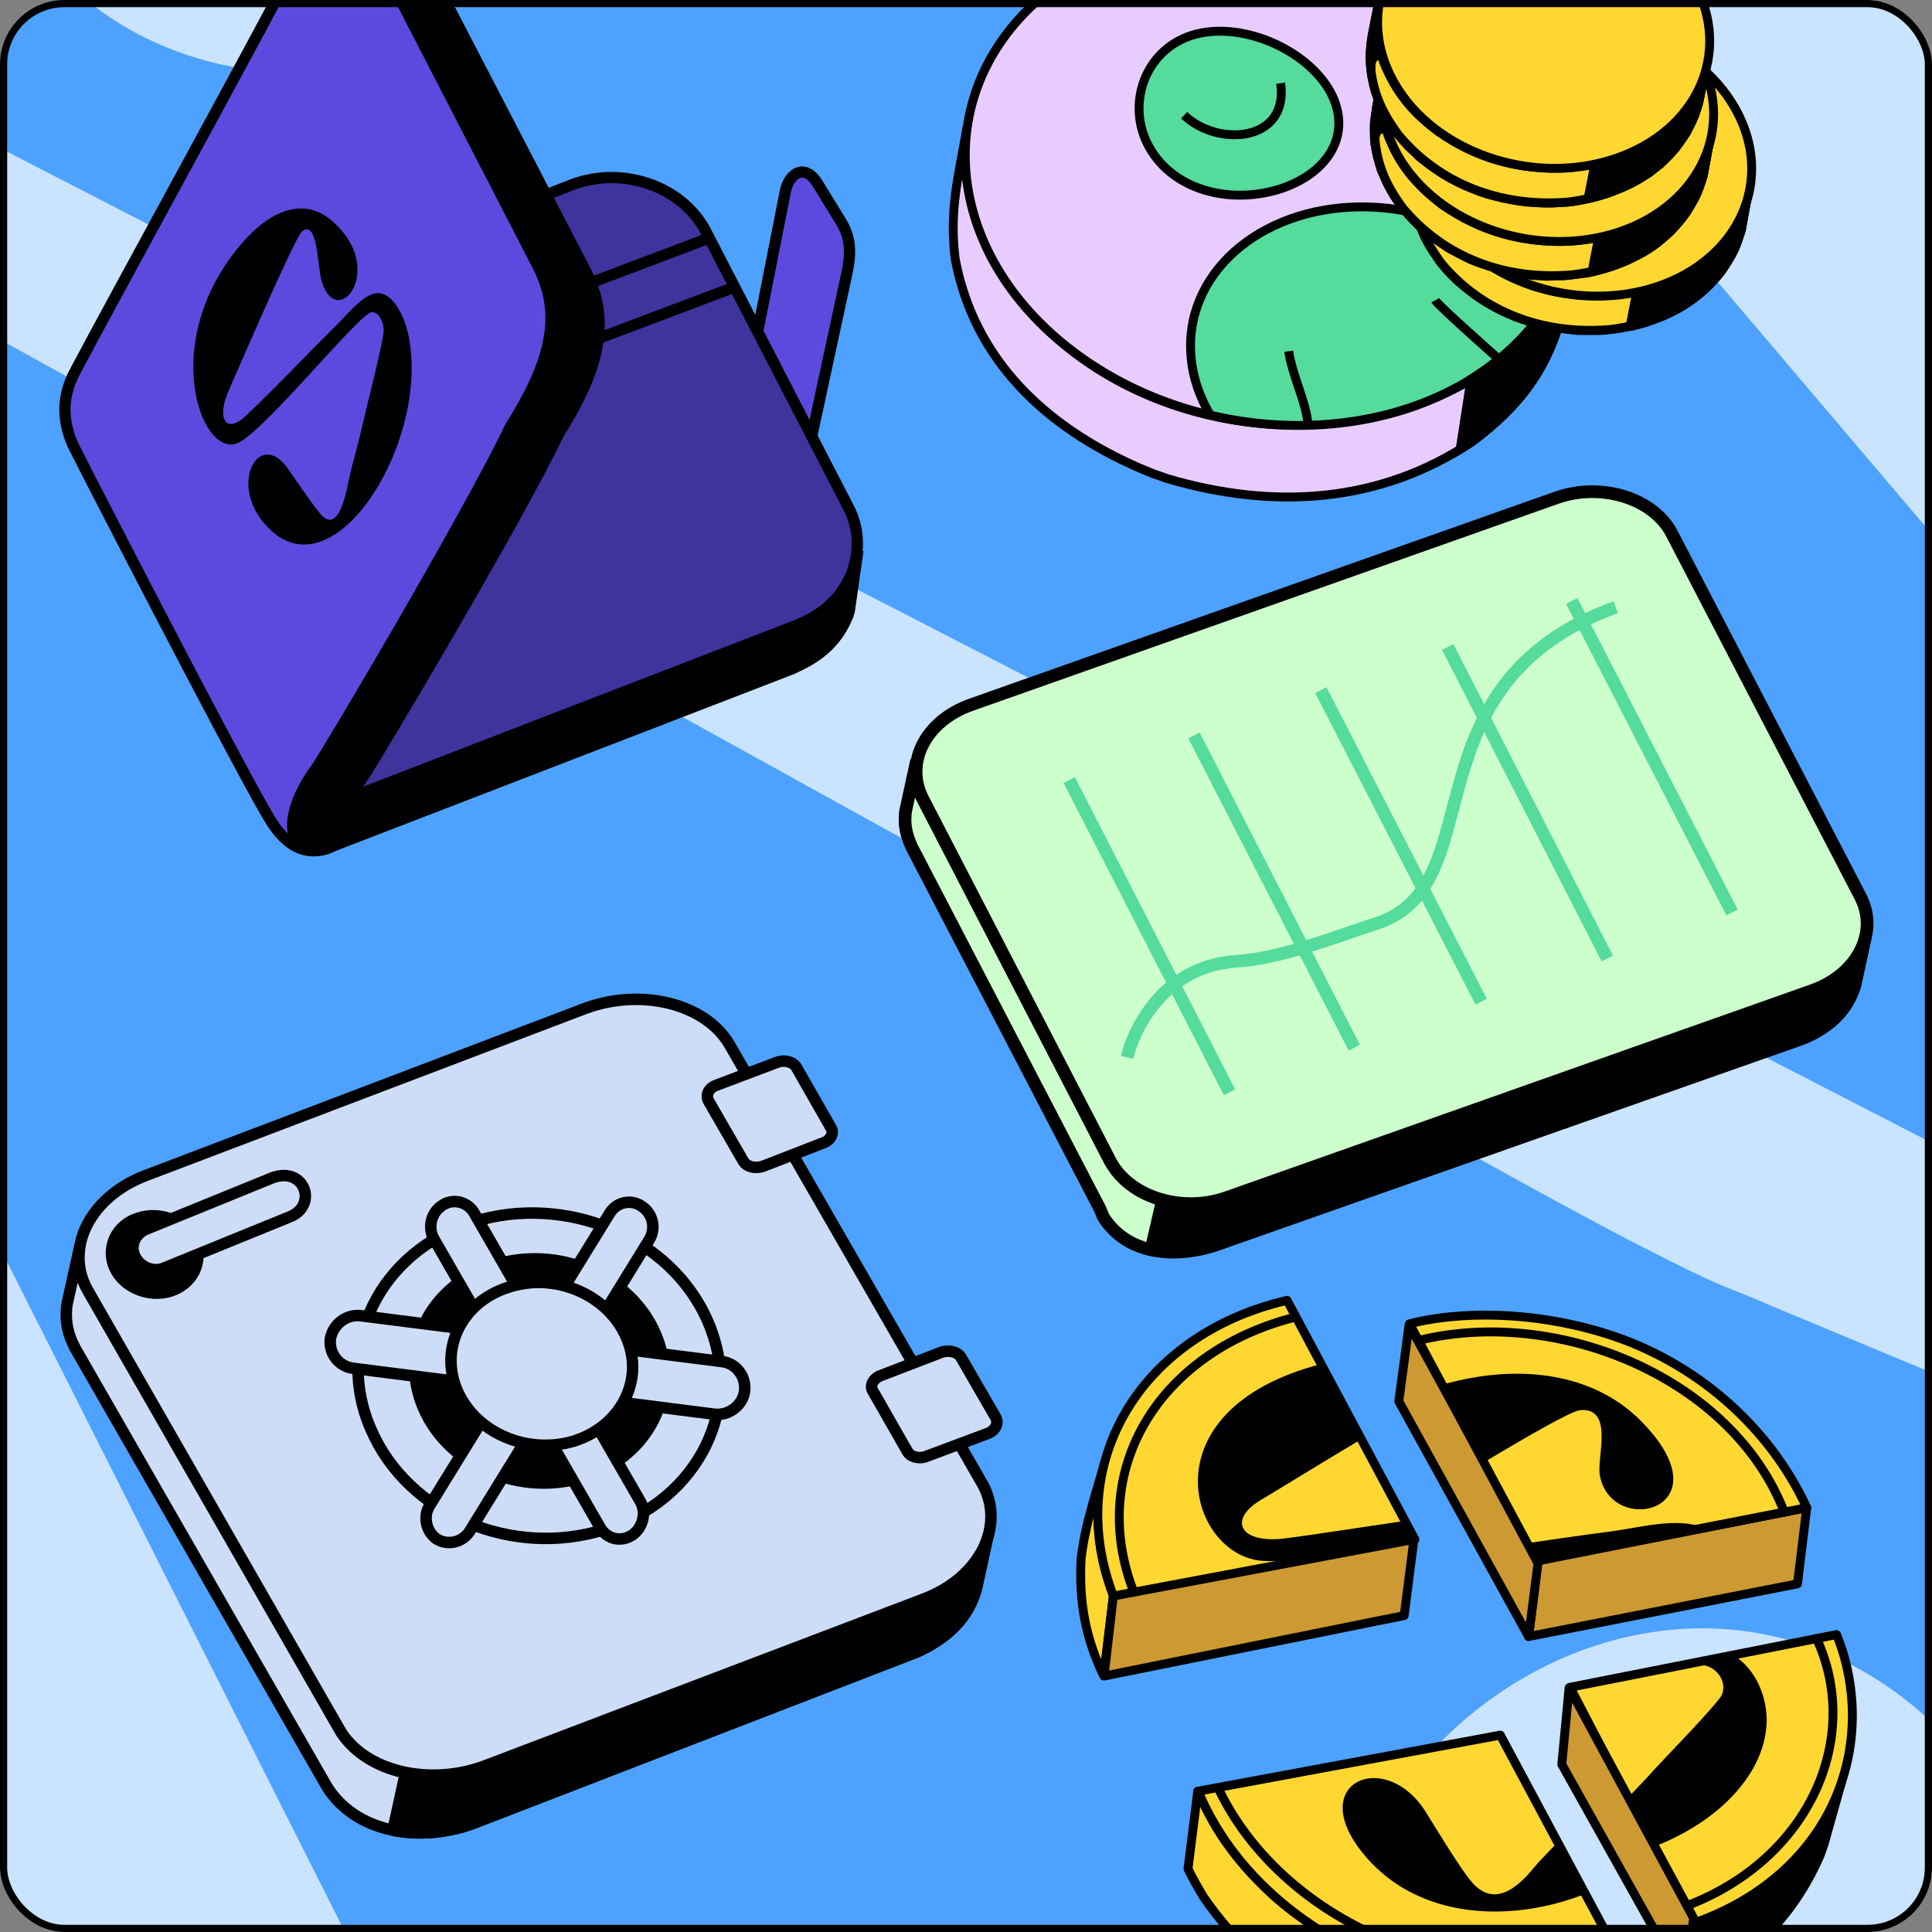 <svg width="538" height="538" viewBox="0 0 538 538" fill="none" xmlns="http://www.w3.org/2000/svg">
<rect x="0" y="0" width="538" height="538" fill="#808080" stroke="none"/>
<g clip-path="url(#clip0_2328_17882)">
<rect width="538" height="538" rx="17.933" fill="#4DA2FF"/>
<path d="M521.041 649.493C434.65 762.143 260.369 824.355 27.108 645.468C-195.462 474.78 -267.116 203.912 -163.595 68.926C-127.847 22.312 -70.844 4.337 -7.996 37.112L555.229 327.159C590.799 345.184 610.137 346.133 629.437 327.005C647.993 308.847 652.424 282.942 617.334 242.152L267.697 -169.415C240.837 -200.809 221.171 -217.433 197.428 -218.677C182.495 -219.333 166.174 -204.088 164.432 -177.664L158.043 -80.774C150.202 38.137 64.558 31.063 26.653 1.994C-30.69 -41.983 -20.439 -109.693 32.438 -178.642C166.493 -353.444 387.803 -297.85 555.946 -168.902C727.004 -37.718 829.255 187.213 699.669 356.189C669.134 396.005 613.102 414.725 565.806 393.876L492.988 363.528C478.141 356.977 483.028 360.443 455.1 346.078C427.172 331.713 353.871 290.241 353.871 290.241L-7.365 90.491L-16.543 85.031C-37.145 72.077 -56.278 70.902 -80.539 89.438C-116.843 117.173 -95.903 158.087 -70.835 207.065C-70.165 208.376 -69.491 209.692 -68.815 211.014L145.495 636.011C182.213 708.896 229.989 706.978 265.737 660.365L392.345 495.274C423.624 454.487 483.317 437.032 529.969 472.809C588.284 517.531 562.003 596.081 521.041 649.493Z" fill="white" fill-opacity="0.7"/>
<path fill-rule="evenodd" clip-rule="evenodd" d="M269.286 35.462C266.877 49.393 264.297 58.27 265.98 72.031C271.25 100.38 291.322 118.936 317.087 130.231L321.026 131.867L324.926 133.233C354.594 142.051 384.248 140.165 409.817 123.075C423.351 113.051 431.429 102.293 435.281 85.96L438.751 65.975L437.981 69.242L437.057 72.393C435.382 77.024 433.804 80.405 431.246 84.613C424.457 94.775 417.381 100.998 406.885 107.296C363.344 130.237 301.489 117.078 276.089 71.691L274.534 68.481C270.043 58.139 268.452 49.855 268.939 38.805L269.286 35.462Z" fill="#E9CCFF" stroke="black" stroke-width="2.474" stroke-linejoin="bevel"/>
<path fill-rule="evenodd" clip-rule="evenodd" d="M289.33 -0.196C258.567 26.692 262.906 70.684 298.751 97.839C334.75 125.109 388.733 125.389 419.342 98.385C450.105 71.497 445.767 27.505 409.921 0.35C373.922 -26.92 319.94 -27.2 289.33 -0.196Z" fill="#E9CCFF"/>
<mask id="mask0_2328_17882" style="mask-type:luminance" maskUnits="userSpaceOnUse" x="268" y="-21" width="172" height="140">
<path d="M289.326 -0.196C258.563 26.692 262.902 70.684 298.747 97.839C334.746 125.109 388.729 125.388 419.338 98.385C450.101 71.497 445.763 27.505 409.917 0.35C373.918 -26.921 319.936 -27.2 289.326 -0.196Z" fill="white"/>
</mask>
<g mask="url(#mask0_2328_17882)">
<path fill-rule="evenodd" clip-rule="evenodd" d="M332.059 9.781C318.777 13.867 313.407 29.181 320.031 41.004C326.655 52.826 342.065 56.947 356.019 52.765C369.82 48.468 376.879 37.306 370.39 25.465C363.766 13.642 345.475 5.676 332.059 9.781Z" fill="#55DB9C" stroke="black" stroke-width="2.474"/>
<path fill-rule="evenodd" clip-rule="evenodd" d="M331.57 97.972C330.448 74.66 352.866 56.646 381.558 57.642C402.12 58.422 420.333 68.732 429.511 83.074C443.279 104.586 435.082 123.184 404.193 133.756C368.884 146.056 345.119 131.457 335.828 113.425C333.37 108.696 331.797 103.43 331.57 97.972Z" fill="#55DB9C" stroke="black" stroke-width="2.474"/>
</g>
<path fill-rule="evenodd" clip-rule="evenodd" d="M289.33 -0.196C258.567 26.692 262.906 70.684 298.751 97.839C334.75 125.109 388.733 125.389 419.342 98.385C450.105 71.497 445.767 27.505 409.921 0.35C373.922 -26.92 319.94 -27.2 289.33 -0.196Z" stroke="black" stroke-width="2.474"/>
<path d="M329.744 32.074C339.117 41.034 358.95 39.585 356.615 23.171" stroke="black" stroke-width="2.474"/>
<path d="M364.252 118.303C363.756 111.923 359.84 104.656 358.863 97.795" stroke="black" stroke-width="2.474"/>
<path d="M416.744 99.441C416.744 99.441 400.417 85.018 399.668 83.615" stroke="black" stroke-width="2.474"/>
<path d="M439.969 66.188L436.499 86.172L436.483 86.245C432.553 102.909 424.279 113.903 410.552 124.07L410.502 124.104C408.681 125.321 406.837 126.459 404.977 127.526L408.486 104.858C417.627 99.097 424.027 93.184 430.202 83.946C432.7 79.835 434.239 76.538 435.881 72.001L436.783 68.923L437.546 65.693L439.969 66.188Z" fill="black"/>
<path fill-rule="evenodd" clip-rule="evenodd" d="M395.619 36.174L393.852 45.822L393.58 47.588L393.309 49.491V51.257V53.16L393.444 54.926L393.716 56.829L394.124 58.731L394.667 60.634L395.211 62.4L396.026 64.303L396.842 66.205L397.793 67.972L398.88 69.738L400.103 71.505L401.326 73.271L402.685 74.902L404.044 76.397L405.538 77.891L407.169 79.25L408.8 80.609L410.566 81.968L412.333 83.191L414.099 84.278L416.002 85.365L418.04 86.452L419.943 87.268L421.981 88.219L424.019 88.898L426.193 89.578L428.368 90.257L430.542 90.665L432.716 91.208L434.89 91.48L437.064 91.752L439.375 92.024H441.549H443.859H446.169L448.343 91.752L450.653 91.48L452.827 91.073L455.002 90.665L457.176 90.121L459.35 89.442L461.524 88.626L463.563 87.811L465.465 86.86L467.367 85.909L469.134 84.822L470.901 83.599L472.531 82.376L474.026 81.153L475.521 79.794L476.88 78.435L478.103 77.076L479.326 75.581L480.413 73.951L481.364 72.456L482.315 70.825L483.13 69.195L483.81 67.428L484.353 65.662L484.897 64.031L486.664 54.247L486.256 56.013L485.576 57.78L484.897 59.411L484.082 61.177L483.266 62.808L482.315 64.303L481.228 65.933L480.005 67.292L478.782 68.787L477.423 70.146L475.928 71.505L474.434 72.728L472.803 73.951L471.036 75.174L469.27 76.261L467.367 77.212L465.465 78.163L463.427 78.978L461.252 79.794L459.078 80.473L456.904 81.017L454.73 81.424L452.42 81.832L450.246 82.104L447.935 82.24L445.761 82.376H443.451H441.277L438.967 82.104L436.793 81.832L434.483 81.56L432.308 81.017L430.134 80.609L428.096 79.93L425.922 79.25L423.883 78.435L421.845 77.62L419.807 76.668L417.904 75.717L416.002 74.63L414.235 73.543L412.333 72.32L410.702 70.961L409.072 69.602L407.441 68.243L405.946 66.749L404.451 65.118L403.228 63.623L401.87 61.857L400.782 60.09L399.695 58.324L398.744 56.557L397.793 54.655L397.113 52.752L396.57 50.986L396.026 49.083L395.619 47.181L395.347 45.278L395.211 43.512V41.609V39.843L395.347 37.94L395.619 36.174Z" fill="#FFD731" stroke="black" stroke-width="2.474" stroke-linejoin="bevel"/>
<path fill-rule="evenodd" clip-rule="evenodd" d="M395.619 36.174C394.667 41.338 393.444 46.094 393.309 51.257C393.58 59.954 396.162 66.205 401.326 73.271C412.469 86.724 429.455 93.383 448.343 91.752C465.057 89.714 478.918 81.56 484.353 65.662L484.897 64.031L486.664 54.247L486.256 56.013C480.549 72.592 465.465 80.881 447.935 82.24C434.211 82.919 423.068 79.658 412.333 72.32C404.995 66.749 400.375 61.177 397.113 52.752C395.619 48.132 395.075 44.735 395.211 39.843L395.347 37.94L395.619 36.174Z" fill="#FFD731" stroke="black" stroke-width="2.474" stroke-linejoin="bevel"/>
<path fill-rule="evenodd" clip-rule="evenodd" d="M453.914 90.936C467.639 87.675 479.733 79.386 484.353 65.661L484.896 64.03L486.663 54.246L486.255 56.013C481.363 70.009 469.949 78.163 455.816 81.152L453.914 90.936Z" fill="black" stroke="black" stroke-width="2.474" stroke-linejoin="bevel"/>
<path fill-rule="evenodd" clip-rule="evenodd" d="M393.446 54.925C393.311 53.159 393.854 50.441 396.572 51.257C396.572 51.257 395.077 48.131 394.941 46.229C394.534 43.919 395.077 42.424 395.077 42.016C394.941 39.57 393.718 47.452 393.718 47.587C393.175 49.082 393.582 55.061 393.446 54.925Z" fill="black" stroke="black" stroke-width="2.474"/>
<path fill-rule="evenodd" clip-rule="evenodd" d="M421.711 8.996C398.746 16.741 388.962 38.755 399.833 58.323C410.84 77.891 438.425 87.539 461.526 79.793C484.491 72.048 494.275 49.898 483.268 30.33C472.397 10.762 444.812 1.25 421.711 8.996Z" fill="#FFD731" stroke="black" stroke-width="2.474"/>
<path fill-rule="evenodd" clip-rule="evenodd" d="M385.021 20.954L383.254 30.602L382.983 32.369L382.711 34.271V36.038V37.94L382.847 39.843L383.119 41.609L383.526 43.512L384.07 45.414L384.613 47.317L385.429 49.083L386.244 50.986L387.195 52.752L388.282 54.654L389.505 56.421L390.728 58.052L392.087 59.682L393.446 61.177L394.941 62.672L396.571 64.167L398.202 65.525L399.969 66.749L401.735 67.972L403.502 69.195L405.404 70.146L407.443 71.233L409.345 72.184L411.383 72.999L413.557 73.679L415.596 74.358L417.77 75.038L419.944 75.581L422.118 75.989L424.293 76.397L426.467 76.668L428.777 76.804L430.951 76.94L433.261 76.804H435.571L437.745 76.532L440.056 76.261L442.23 75.989L444.404 75.445L446.578 74.902L448.752 74.222L450.927 73.407L452.965 72.592L454.867 71.641L456.77 70.689L458.672 69.602L460.303 68.515L461.934 67.292L463.428 65.933L464.923 64.71L466.282 63.215L467.505 61.857L468.728 60.362L469.815 58.867L470.766 57.236L471.717 55.606L472.533 53.975L473.212 52.209L473.756 50.578L474.299 48.811L476.066 39.163L475.658 40.93L474.979 42.56L474.299 44.327L473.484 45.958L472.669 47.588L471.717 49.083L470.63 50.714L469.407 52.209L468.184 53.567L466.825 55.062L465.331 56.285L463.836 57.644L462.205 58.867L460.439 59.954L458.672 61.041L456.77 61.992L454.867 62.944L452.829 63.759L450.655 64.574L448.481 65.254L446.306 65.797L444.132 66.341L441.822 66.613L439.648 66.884L437.338 67.156H435.164H432.854H430.679L428.369 66.884L426.195 66.749L423.885 66.341L421.711 65.933L419.537 65.39L417.498 64.71L415.324 64.031L413.286 63.351L411.247 62.536L409.209 61.585L407.307 60.498L405.404 59.547L403.638 58.324L401.735 57.1L400.105 55.877L398.474 54.519L396.843 53.024L395.349 51.529L393.99 50.034L392.631 48.404L391.272 46.637L390.185 45.007L389.098 43.104L388.146 41.337L387.195 39.435L386.516 37.669L385.972 35.766L385.429 33.864L385.021 31.961L384.749 30.195L384.613 28.292V26.39V24.623L384.749 22.721L385.021 20.954Z" fill="#FFD731" stroke="black" stroke-width="2.474" stroke-linejoin="bevel"/>
<path fill-rule="evenodd" clip-rule="evenodd" d="M385.021 20.954C384.07 26.118 382.847 30.874 382.711 36.038C382.983 44.871 385.565 51.121 390.728 58.052C402.007 71.505 418.857 78.163 437.745 76.532C454.46 74.494 468.32 66.341 473.756 50.578L474.299 48.811L476.066 39.163L475.658 40.93C469.951 57.508 454.867 65.661 437.338 67.156C423.613 67.7 412.47 64.438 401.735 57.1C394.397 51.529 389.777 46.094 386.516 37.669C385.021 32.913 384.477 29.515 384.613 24.623L384.749 22.721L385.021 20.954Z" fill="#FFD731" stroke="black" stroke-width="2.474" stroke-linejoin="bevel"/>
<path fill-rule="evenodd" clip-rule="evenodd" d="M443.316 75.717C457.041 72.456 469.135 64.303 473.755 50.578L474.299 48.812L476.065 39.164L475.658 40.93C470.766 54.927 459.351 62.944 445.219 65.933L443.316 75.717Z" fill="black" stroke="black" stroke-width="2.474" stroke-linejoin="bevel"/>
<path fill-rule="evenodd" clip-rule="evenodd" d="M382.849 39.843C382.713 37.941 383.256 35.359 385.974 36.038C385.974 36.038 384.479 33.049 384.344 31.01C383.936 28.7 384.479 27.206 384.479 26.798C384.344 24.352 383.121 32.369 383.121 32.369C382.577 33.864 382.985 39.979 382.849 39.843Z" fill="black" stroke="black" stroke-width="2.474"/>
<path fill-rule="evenodd" clip-rule="evenodd" d="M411.113 -6.223C388.148 1.522 378.364 23.672 389.235 43.24C400.242 62.672 427.827 72.32 450.928 64.574C473.893 56.828 483.677 34.679 472.67 15.247C461.799 -4.321 434.214 -13.969 411.113 -6.223Z" fill="#FFD731" stroke="black" stroke-width="2.474"/>
<path fill-rule="evenodd" clip-rule="evenodd" d="M383.93 0.571L382.028 10.219L381.756 12.122L381.62 13.888L381.484 15.791L381.62 17.557L381.756 19.46L382.028 21.362L382.436 23.129L382.843 25.031L383.523 26.933L384.202 28.836L385.017 30.602L386.105 32.505L387.056 34.272L388.279 36.038L389.502 37.669L390.861 39.299L392.355 40.93L393.85 42.289L395.345 43.784L397.111 45.142L398.742 46.365L400.509 47.589L402.411 48.812L404.314 49.899L406.216 50.85L408.254 51.801L410.293 52.616L412.331 53.432L414.369 54.111L416.543 54.655L418.718 55.198L420.892 55.606L423.066 56.014L425.376 56.285L427.55 56.421L429.86 56.557H432.035L434.345 56.421L436.519 56.285L438.829 56.014L441.003 55.606L443.313 55.062L445.488 54.519L447.662 53.839L449.7 53.024L451.738 52.209L453.777 51.257L455.679 50.306L457.446 49.219L459.212 48.132L460.707 46.909L462.338 45.686L463.696 44.327L465.055 42.968L466.414 41.474L467.501 39.979L468.588 38.484L469.676 36.853L470.491 35.223L471.306 33.592L471.986 31.961L472.529 30.195L473.073 28.428L474.975 18.78L474.432 20.547L473.888 22.313L473.209 23.944L472.393 25.575L471.442 27.205L470.491 28.836L469.404 30.331L468.181 31.826L466.958 33.32L465.599 34.679L464.104 36.038L462.609 37.261L460.979 38.484L459.348 39.571L457.446 40.658L455.679 41.609L453.641 42.561L451.602 43.376L449.428 44.191L447.254 44.871L445.08 45.414L442.906 45.958L440.731 46.365L438.421 46.637L436.247 46.773L433.937 46.909H431.627L429.453 46.773L427.143 46.637L424.968 46.365L422.794 45.958L420.62 45.55L418.446 45.007L416.272 44.463L414.233 43.784L412.059 42.968L410.021 42.153L408.118 41.202L406.08 40.251L404.314 39.163L402.411 37.94L400.645 36.717L398.878 35.495L397.247 34.136L395.753 32.641L394.122 31.146L392.763 29.651L391.404 28.021L390.181 26.39L388.958 24.623L387.871 22.857L386.92 20.954L386.105 19.052L385.289 17.285L384.746 15.383L384.202 13.481L383.794 11.714L383.659 9.812L383.387 7.909V6.143L383.523 4.24L383.659 2.474L383.93 0.571Z" fill="#FFD731" stroke="black" stroke-width="2.474" stroke-linejoin="bevel"/>
<path fill-rule="evenodd" clip-rule="evenodd" d="M383.93 0.571C382.979 5.735 381.756 10.627 381.484 15.791C381.756 24.488 384.338 30.738 389.502 37.669C400.78 51.122 417.631 57.78 436.519 56.285C453.369 54.111 467.23 45.958 472.529 30.195L473.073 28.428L474.975 18.78L474.432 20.547C468.724 37.125 453.777 45.278 436.247 46.773C422.522 47.317 411.244 44.055 400.645 36.717C393.307 31.282 388.686 25.71 385.289 17.285C383.794 12.529 383.251 9.268 383.523 4.24L383.659 2.474L383.93 0.571Z" fill="#FFD731" stroke="black" stroke-width="2.474" stroke-linejoin="bevel"/>
<path fill-rule="evenodd" clip-rule="evenodd" d="M442.227 55.334C455.951 52.073 467.909 43.919 472.53 30.195L473.073 28.428L474.976 18.78L474.432 20.547C469.676 34.543 458.125 42.561 444.129 45.55L442.227 55.334Z" fill="black" stroke="black" stroke-width="2.474" stroke-linejoin="bevel"/>
<path fill-rule="evenodd" clip-rule="evenodd" d="M381.757 19.46C381.621 17.557 382.028 14.975 384.882 15.655C384.882 15.655 383.387 12.665 383.116 10.627C382.844 8.317 383.251 6.822 383.251 6.414C383.116 3.968 381.893 11.986 381.893 11.986C381.485 13.48 381.757 19.596 381.757 19.46Z" fill="black" stroke="black" stroke-width="2.474"/>
<path fill-rule="evenodd" clip-rule="evenodd" d="M409.882 -26.607C386.917 -18.861 377.133 3.289 388.14 22.857C399.147 42.425 426.732 51.937 449.697 44.191C472.798 36.445 482.582 14.432 471.575 -5.136C460.568 -24.704 432.983 -34.352 409.882 -26.607Z" fill="#FFD731" stroke="black" stroke-width="2.474"/>
<path fill-rule="evenodd" clip-rule="evenodd" d="M275.431 426.184L271.915 442.286C269.694 450.614 263.771 456.166 255.258 460.053L253.777 460.608L131.627 507.803C117.746 512.8 100.534 510.949 91.835 498.734L91.095 497.623L20.951 375.473C18.915 371.586 18.175 368.44 18.545 363.998L18.73 362.888L22.246 346.971L22.061 348.082C21.691 352.338 22.246 355.485 24.467 359.371L94.611 481.707L95.166 482.632C103.495 494.477 119.967 496.698 133.662 492.256L135.143 491.701L257.294 444.507L258.589 443.951C266.362 440.435 271.73 435.808 274.691 428.405L275.061 427.294L275.431 426.184Z" fill="#CDDDF7" stroke="black" stroke-width="3.199" stroke-linejoin="bevel"/>
<path fill-rule="evenodd" clip-rule="evenodd" d="M275.432 426.184L271.915 442.286C269.694 450.614 263.772 456.166 255.258 460.053L253.778 460.608L131.627 507.803C124.594 510.394 116.636 511.134 109.418 509.654L112.934 493.552C119.597 495.033 127 494.477 133.663 492.256L135.144 491.701L257.294 444.507L258.59 443.951C266.363 440.435 271.73 435.808 274.691 428.405L275.061 427.295L275.432 426.184Z" fill="black" stroke="black" stroke-width="3.199" stroke-linejoin="bevel"/>
<path fill-rule="evenodd" clip-rule="evenodd" d="M40.568 327.353L162.718 280.899C178.45 274.976 196.587 279.418 203.25 291.078L273.579 413.228C280.057 424.888 272.839 439.324 257.292 445.247L135.142 491.701C119.41 497.623 101.273 493.182 94.61 481.707L24.466 359.371C17.803 347.711 25.021 333.275 40.568 327.353Z" fill="#CDDDF7" stroke="black" stroke-width="3.199"/>
<path fill-rule="evenodd" clip-rule="evenodd" d="M199.55 302.182L216.207 295.89C218.428 294.964 220.834 295.705 221.759 297.185L231.383 314.027C232.308 315.508 231.383 317.544 229.162 318.284L212.505 324.762C210.284 325.502 207.878 324.947 206.953 323.281L197.329 306.624C196.403 304.958 197.329 302.922 199.55 302.182Z" fill="#CDDDF7" stroke="black" stroke-width="3.199"/>
<path fill-rule="evenodd" clip-rule="evenodd" d="M245.262 383.061L262.104 376.583C264.14 375.843 266.731 376.398 267.656 378.064L277.28 394.721C278.205 396.387 277.095 398.422 275.059 399.163L258.217 405.455C256.181 406.381 253.59 405.826 252.665 404.16L243.041 387.318C242.115 385.837 243.226 383.801 245.262 383.061Z" fill="#CDDDF7" stroke="black" stroke-width="3.199"/>
<path fill-rule="evenodd" clip-rule="evenodd" d="M137.364 352.339C119.596 358.076 110.898 375.843 117.931 392.13C124.963 408.417 145.137 416.93 162.904 411.193C180.857 405.455 189.555 387.688 182.522 371.401C175.489 355.115 155.316 346.601 137.364 352.339Z" fill="black" stroke="black" stroke-width="3.199"/>
<path fill-rule="evenodd" clip-rule="evenodd" d="M38.534 339.198C32.426 341.049 29.465 347.341 31.871 352.893C34.277 358.446 41.31 361.407 47.417 359.556C53.71 357.52 56.671 351.413 54.265 345.675C51.859 340.123 44.826 337.162 38.534 339.198Z" fill="black" stroke="black" stroke-width="3.199"/>
<path fill-rule="evenodd" clip-rule="evenodd" d="M131.628 340.308C105.717 348.637 92.947 374.547 103.311 398.052C113.49 421.742 142.732 434.142 168.643 425.814C194.739 417.485 207.324 391.574 197.145 368.07C186.965 344.38 157.538 332.165 131.628 340.308Z" stroke="black" stroke-width="3.199"/>
<path fill-rule="evenodd" clip-rule="evenodd" d="M178.635 335.866C181.781 337.902 182.707 341.974 180.856 345.12L130.7 426.554C128.664 429.515 124.778 430.44 121.631 428.59C118.67 426.554 117.745 422.297 119.595 419.336L169.751 337.902C171.602 334.756 175.674 333.831 178.635 335.866Z" fill="#CDDDF7" stroke="black" stroke-width="3.199"/>
<path fill-rule="evenodd" clip-rule="evenodd" d="M123.117 335.682C119.971 337.718 119.046 341.974 120.896 345.121L167.165 425.444C169.016 428.59 172.903 429.516 176.049 427.48C179.01 425.444 180.121 421.187 178.27 418.041L132.001 337.718C130.15 334.571 126.078 333.646 123.117 335.682Z" fill="#CDDDF7" stroke="black" stroke-width="3.199"/>
<path fill-rule="evenodd" clip-rule="evenodd" d="M75.549 328.094L40.569 342.345C37.608 343.64 36.128 346.971 37.608 349.933C39.089 352.894 42.79 354.375 45.752 353.079L80.731 338.828C88.689 335.682 84.803 324.392 75.549 328.094Z" fill="#CDDDF7" stroke="black" stroke-width="3.199"/>
<path fill-rule="evenodd" clip-rule="evenodd" d="M92.02 372.697C91.465 376.768 94.241 380.47 98.312 381.025L198.809 393.795C202.881 394.351 206.767 391.389 207.323 387.503C207.878 383.431 205.102 379.73 201.215 379.174L100.533 366.404C96.462 365.849 92.76 368.81 92.02 372.697Z" fill="#CDDDF7" stroke="black" stroke-width="3.199"/>
<path fill-rule="evenodd" clip-rule="evenodd" d="M141.618 358.446C128.663 362.518 122.185 375.473 127.367 387.318C132.549 399.163 147.17 405.27 160.126 401.199C173.081 396.942 179.559 383.987 174.376 372.327C169.194 360.482 154.573 354.189 141.618 358.446Z" fill="#CDDDF7" stroke="black" stroke-width="3.199"/>
<path fill-rule="evenodd" clip-rule="evenodd" d="M238.913 153.271L236.513 170.072L236.17 171.272C233.427 178.13 228.798 182.415 222.112 185.501L220.741 186.187L92.334 235.733C74.504 236.247 82.39 212.417 99.02 207.274L100.391 206.931L228.97 157.043C235.999 154.3 234.97 162.357 238.056 155.5L238.57 154.471L238.913 153.271Z" fill="black" stroke="black" stroke-width="3.121" stroke-linejoin="bevel"/>
<path fill-rule="evenodd" clip-rule="evenodd" d="M234.458 82.466L226.057 121.383C225.2 125.669 216.971 121.04 214.914 117.268L207.37 102.353C205.313 98.582 210.285 96.696 210.971 92.41L218.685 53.322C219.714 48.179 224.171 45.264 227.772 51.265L234.286 61.894C238.401 68.58 236.001 74.752 234.458 82.466Z" fill="#5C4ADE" stroke="black" stroke-width="3.121"/>
<path fill-rule="evenodd" clip-rule="evenodd" d="M31.475 101.325L158.853 51.608C173.083 45.951 190.055 51.779 196.57 64.466L236.172 141.099C239.086 146.585 239.429 152.585 237.715 157.9L237.372 159.1L237.029 160.128C235.829 162.7 234.457 164.757 232.914 166.643C231.886 167.672 230.686 168.872 229.486 169.9H229.314C227.257 171.615 224.857 172.815 222.114 174.015L93.364 223.732L91.992 224.246C87.535 225.275 29.589 102.011 31.475 101.325Z" fill="#3F339E" stroke="black" stroke-width="3.121" stroke-linejoin="bevel"/>
<path fill-rule="evenodd" clip-rule="evenodd" d="M84.105 212.245L44.331 135.441L43.817 134.241C32.159 106.297 79.819 23.321 92.334 -1.709C95.762 -8.567 88.219 -13.71 94.391 -13.367C95.762 -13.367 111.192 -10.967 112.563 -10.624C116.849 -9.081 120.792 -5.995 123.192 -1.366L162.966 75.266C169.138 87.267 168.795 99.953 155.594 120.697C144.108 144.87 104.334 211.56 101.42 215.846C79.647 249.79 59.417 191.501 84.105 212.245Z" fill="black" stroke="black" stroke-width="3.121" stroke-linejoin="bevel"/>
<path fill-rule="evenodd" clip-rule="evenodd" d="M92.335 235.732L92.163 235.904L90.792 236.418C84.106 238.304 79.477 234.704 75.705 229.046C70.562 221.16 38.846 160.128 25.302 133.727L20.331 123.955C17.073 116.583 17.416 110.068 20.845 103.554C30.788 84.695 73.991 6.005 78.791 -3.767C85.649 -17.31 103.307 -15.939 109.821 -3.424L149.424 73.38C155.767 85.381 155.424 97.896 142.223 118.64C130.737 142.813 91.135 209.674 88.049 213.96C77.934 227.846 79.648 239.675 92.335 235.732Z" fill="#5C4ADE" stroke="black" stroke-width="3.121" stroke-linejoin="bevel"/>
<path fill-rule="evenodd" clip-rule="evenodd" d="M67.818 67.209C43.817 94.468 55.818 127.555 66.104 123.441C73.304 120.526 100.22 87.096 103.477 86.924C105.535 86.753 107.249 90.01 106.735 93.096C106.22 97.039 102.277 112.64 101.249 117.097C99.877 123.098 98.506 127.727 97.306 132.87C96.62 135.784 94.734 148.128 89.934 143.842C88.048 142.127 82.219 133.384 80.162 130.47C71.933 118.812 62.675 135.956 75.533 147.785C93.362 164.071 117.878 125.155 114.278 96.696C113.592 90.01 110.506 82.981 106.392 81.781C102.277 80.581 97.648 86.581 93.705 90.525C89.591 94.639 85.305 98.925 81.362 103.039C77.076 107.325 72.961 111.611 68.504 115.726C62.846 121.212 60.103 116.412 63.875 108.354C65.761 104.068 82.048 66.18 84.105 64.466C88.562 60.866 88.391 74.581 89.591 78.352C93.877 92.41 107.935 74.924 92.505 61.551C85.476 55.38 76.562 57.437 67.818 67.209Z" fill="black"/>
<path d="M163.309 79.21L196.396 66.695" stroke="black" stroke-width="3.121"/>
<path d="M166.055 94.467L203.771 80.237" stroke="black" stroke-width="3.121"/>
<path fill-rule="evenodd" clip-rule="evenodd" d="M519.391 261.086L516.479 274.477C514.344 281.27 509.686 285.734 502.699 288.84L501.729 289.228L338.504 346.677C327.441 350.365 314.049 349.588 307.256 338.914L306.286 336.584L253.883 235.855C252.33 232.361 251.748 229.838 252.136 226.15L252.33 225.18L255.241 211.788V212.759C254.853 216.446 255.241 219.163 256.988 222.463L309.197 323.387L309.779 324.163C316.184 334.45 329.382 336.973 340.25 333.867L341.609 333.479L504.64 275.836L505.805 275.448C512.015 272.731 516.285 269.043 518.808 263.026L519.002 262.056L519.391 261.086Z" fill="#CCFFCC" stroke="black" stroke-width="3.533" stroke-linejoin="bevel"/>
<path fill-rule="evenodd" clip-rule="evenodd" d="M519.391 261.086L516.48 274.478C514.345 281.27 509.687 285.734 502.7 288.84L501.729 289.228L338.504 346.677C332.876 348.618 326.471 349.006 320.648 347.453L323.754 334.062C328.994 335.42 335.011 335.42 340.251 333.867L341.61 333.479L504.641 275.836L505.805 275.448C512.016 272.731 516.286 269.043 518.809 263.027L519.003 262.056L519.391 261.086Z" fill="black" stroke="black" stroke-width="3.533" stroke-linejoin="bevel"/>
<path fill-rule="evenodd" clip-rule="evenodd" d="M270.383 196.261L433.414 138.618C446.029 134.154 460.585 138.812 465.632 148.711L518.034 249.635C523.275 259.533 517.258 271.372 504.643 275.836L341.612 333.479C328.996 337.943 314.44 333.285 309.199 323.387L256.991 222.463C251.75 212.37 257.767 200.725 270.383 196.261Z" fill="#CCFFCC" stroke="black" stroke-width="3.533"/>
<path d="M297.746 217.223L342.386 304.173" stroke="#55DB9C" stroke-width="3.533"/>
<path d="M332.488 204.802L377.128 291.752" stroke="#55DB9C" stroke-width="3.533"/>
<path d="M367.812 192.186L412.452 278.941" stroke="#55DB9C" stroke-width="3.533"/>
<path d="M403.133 180.153L447.578 266.909" stroke="#55DB9C" stroke-width="3.533"/>
<path d="M437.68 167.344L482.319 254.099" stroke="#55DB9C" stroke-width="3.533"/>
<path d="M313.852 294.468C315.404 287.675 323.362 269.043 344.323 267.684C356.938 266.908 372.271 260.697 383.722 257.009C415.94 246.141 390.903 190.633 449.905 169.089" stroke="#55DB9C" stroke-width="3.533"/>
<path fill-rule="evenodd" clip-rule="evenodd" d="M428.25 434.662L503.124 419.85L500.542 441.049L425.668 455.724L428.25 434.662Z" fill="#CC9933" stroke="black" stroke-width="2.474" stroke-linecap="round" stroke-linejoin="round"/>
<path fill-rule="evenodd" clip-rule="evenodd" d="M392.377 368.893L428.387 434.526L425.67 455.725L389.523 390.227L392.377 368.893Z" fill="#CC9933" stroke="black" stroke-width="2.474" stroke-linecap="round" stroke-linejoin="round"/>
<path fill-rule="evenodd" clip-rule="evenodd" d="M393.599 368.349C393.327 368.485 392.919 368.485 392.512 368.621L427.843 434.526L503.124 419.85C492.797 397.429 472.414 379.356 447.546 371.474C430.968 366.175 410.721 364.408 393.599 368.349Z" fill="#FFD731"/>
<mask id="mask1_2328_17882" style="mask-type:luminance" maskUnits="userSpaceOnUse" x="392" y="366" width="112" height="69">
<path d="M393.599 368.349C393.327 368.485 392.919 368.485 392.512 368.621L427.843 434.527L503.124 419.851C492.797 397.429 472.414 379.356 447.546 371.475C430.968 366.175 410.721 364.409 393.599 368.349Z" fill="white"/>
</mask>
<g mask="url(#mask1_2328_17882)">
<path fill-rule="evenodd" clip-rule="evenodd" d="M408.275 383.977C353.377 395.12 364.791 437.653 385.446 440.642C400.258 442.817 462.63 427.461 468.61 429.364C472.822 430.723 474.724 435.343 472.822 438.196C470.512 441.729 457.467 455.046 453.934 458.987C449.313 464.151 445.509 467.956 441.296 472.44C438.85 475.022 431.105 486.301 423.359 478.419C420.369 475.43 412.624 462.384 409.77 457.9C398.084 439.963 374.847 451.106 394.958 472.304C422.815 501.792 482.742 478.963 486.003 447.301C486.683 439.827 483.285 430.315 476.083 426.238C468.61 422.026 457.874 425.151 449.178 426.374C439.801 427.597 430.425 428.956 421.321 430.315C411.808 431.81 402.432 433.169 392.92 434.392C380.147 436.022 376.749 429.092 386.397 423.52C391.561 420.531 435.453 392.946 440.073 392.674C449.585 391.995 444.557 405.991 445.509 410.883C448.77 428.412 481.383 420.395 456.923 395.663C445.644 384.249 428.115 380.036 408.275 383.977Z" fill="black"/>
</g>
<path fill-rule="evenodd" clip-rule="evenodd" d="M393.599 368.349C393.327 368.485 392.919 368.485 392.512 368.621L427.843 434.526L503.124 419.85C492.797 397.429 472.414 379.356 447.546 371.474C430.968 366.175 410.721 364.408 393.599 368.349Z" stroke="black" stroke-width="2.474" stroke-linecap="round" stroke-linejoin="round"/>
<path d="M496.873 421.074C482.605 384.112 434.772 364.137 396.316 372.969C395.908 373.105 395.365 373.105 394.957 373.241" stroke="black" stroke-width="2.474" stroke-linecap="round"/>
<path fill-rule="evenodd" clip-rule="evenodd" d="M307.719 406.942C305.137 416.046 302.148 424.607 301.061 433.984C300.381 446.485 302.42 456.405 307.312 466.597L310.029 444.447H310.165C309.35 442.273 308.535 439.963 307.855 437.517C305.681 428.684 305.273 422.433 306.36 413.465L306.904 410.067L307.719 406.942Z" fill="#FFD731" stroke="black" stroke-width="2.474" stroke-linecap="round" stroke-linejoin="round"/>
<path fill-rule="evenodd" clip-rule="evenodd" d="M358.404 362.099C316.959 371.747 295.896 408.165 310.164 444.718L394.007 428.684L358.404 362.099Z" fill="#FFD731"/>
<mask id="mask2_2328_17882" style="mask-type:luminance" maskUnits="userSpaceOnUse" x="305" y="362" width="90" height="83">
<path d="M358.404 362.098C316.959 371.746 295.896 408.164 310.164 444.718L394.007 428.683L358.404 362.098Z" fill="white"/>
</mask>
<g mask="url(#mask2_2328_17882)">
<path fill-rule="evenodd" clip-rule="evenodd" d="M372.945 378.677C318.862 389.684 330.005 431.537 350.388 434.527C364.928 436.565 426.349 421.482 432.328 423.384C436.405 424.743 438.307 429.227 436.269 432.081C434.095 435.614 421.321 448.659 417.788 452.464C413.304 457.628 409.499 461.433 405.286 465.781C402.976 468.363 395.231 479.37 387.757 471.76C384.767 468.635 377.158 455.861 374.304 451.513C362.754 433.848 339.924 444.854 359.628 465.645C387.078 494.589 446.053 472.168 449.314 441.05C449.994 433.576 446.732 424.335 439.666 420.395C432.192 416.182 421.729 419.172 413.032 420.395C403.928 421.618 394.687 422.977 385.719 424.335C376.342 425.694 367.102 427.189 357.726 428.412C345.088 429.907 341.827 423.112 351.339 417.541C356.367 414.687 399.579 387.646 404.199 387.238C413.44 386.695 408.548 400.419 409.499 405.175C412.624 422.433 444.83 414.552 420.778 390.228C409.635 378.949 392.241 374.872 372.945 378.677Z" fill="black"/>
</g>
<path fill-rule="evenodd" clip-rule="evenodd" d="M358.404 362.099C316.959 371.747 295.896 408.165 310.164 444.718L394.007 428.684L358.404 362.099Z" stroke="black" stroke-width="2.474" stroke-linecap="round" stroke-linejoin="round"/>
<path fill-rule="evenodd" clip-rule="evenodd" d="M310.027 444.447L393.734 428.684L391.016 449.882L307.445 466.732L310.027 444.447Z" fill="#CC9933" stroke="black" stroke-width="2.474" stroke-linecap="round" stroke-linejoin="round"/>
<path d="M359.9 366.991C322.123 376.911 302.691 409.932 315.736 443.36" stroke="black" stroke-width="2.474" stroke-linecap="round"/>
<path fill-rule="evenodd" clip-rule="evenodd" d="M469.562 553.428C485.869 547.177 499.186 534.268 506.796 516.738L507.883 513.749L512.775 496.355L511.552 499.48C503.534 517.961 488.994 529.647 471.329 535.627L471.873 536.578L469.562 553.428Z" fill="black" stroke="black" stroke-width="2.474" stroke-linecap="round" stroke-linejoin="round"/>
<path fill-rule="evenodd" clip-rule="evenodd" d="M437.223 469.857L471.33 535.627C491.578 528.696 505.846 514.972 512.097 498.258C518.348 481.679 515.766 465.645 511.417 455.181L437.223 469.857Z" fill="#FFD731"/>
<mask id="mask3_2328_17882" style="mask-type:luminance" maskUnits="userSpaceOnUse" x="437" y="455" width="79" height="81">
<path d="M437.223 469.858L471.33 535.627C491.578 528.697 505.846 514.972 512.097 498.258C518.348 481.68 515.766 465.645 511.417 455.182L437.223 469.858Z" fill="white"/>
</mask>
<g mask="url(#mask3_2328_17882)">
<path fill-rule="evenodd" clip-rule="evenodd" d="M416.566 419.85C363.298 430.585 374.305 471.895 394.417 474.749C408.821 476.787 469.291 461.839 475.134 463.878C479.211 465.101 480.977 469.585 479.211 472.439C476.901 475.836 464.399 488.745 460.866 492.55C456.382 497.578 452.577 501.247 448.5 505.595C446.19 508.177 438.716 519.048 431.242 511.438C428.389 508.449 420.779 495.811 418.061 491.463C406.647 474.069 384.089 484.94 403.657 505.459C430.699 533.996 488.723 511.982 491.848 481.271C492.664 473.933 489.402 464.693 482.336 460.752C475.134 456.676 464.807 459.665 456.246 460.888C447.141 462.111 438.037 463.47 429.204 464.693C419.964 466.052 410.859 467.547 401.619 468.634C389.253 470.264 385.992 463.606 395.368 458.034C400.396 455.181 442.929 428.547 447.413 428.275C456.653 427.596 451.761 441.184 452.577 445.805C455.838 462.926 487.5 455.045 463.855 431.129C452.713 419.986 435.727 415.909 416.566 419.85Z" fill="black"/>
</g>
<path fill-rule="evenodd" clip-rule="evenodd" d="M437.223 469.857L471.33 535.627C491.578 528.696 505.846 514.972 512.097 498.258C518.348 481.679 515.766 465.645 511.417 455.181L437.223 469.857Z" stroke="black" stroke-width="2.474" stroke-linecap="round" stroke-linejoin="round"/>
<path fill-rule="evenodd" clip-rule="evenodd" d="M436.948 469.993L471.6 534.132L469.562 553.292L434.91 491.327L436.948 469.993Z" fill="#CC9933" stroke="black" stroke-width="2.474" stroke-linecap="round" stroke-linejoin="round"/>
<path d="M469.969 530.599C504.484 517.282 518.481 483.446 505.843 456.268" stroke="black" stroke-width="2.474" stroke-linecap="round"/>
<path fill-rule="evenodd" clip-rule="evenodd" d="M330.82 520.408C332.043 522.99 333.538 525.572 335.169 528.29C353.514 554.924 383.137 570.143 417.924 570.823C428.795 570.551 441.705 568.92 448.499 566.61L452.44 548.537C442.112 552.07 430.562 553.701 418.604 553.429C393.6 551.934 373.761 543.917 355.416 528.561C345.224 519.321 338.43 510.352 333.674 498.802H333.538L330.82 520.408Z" fill="#FFD731" stroke="black" stroke-width="2.474" stroke-linecap="round" stroke-linejoin="round"/>
<path fill-rule="evenodd" clip-rule="evenodd" d="M333.539 498.802C333.811 499.482 334.219 500.025 334.49 500.705C351.476 538.481 400.124 561.039 443.201 551.255C446.462 550.44 449.587 549.488 452.713 548.401L417.789 483.175L333.539 498.802Z" fill="#FFD731"/>
<mask id="mask4_2328_17882" style="mask-type:luminance" maskUnits="userSpaceOnUse" x="333" y="483" width="120" height="71">
<path d="M333.543 498.802C333.815 499.482 334.222 500.025 334.494 500.705C351.48 538.481 400.128 561.039 443.204 551.255C446.466 550.44 449.591 549.488 452.717 548.401L417.793 483.175L333.543 498.802Z" fill="white"/>
</mask>
<g mask="url(#mask4_2328_17882)">
<path fill-rule="evenodd" clip-rule="evenodd" d="M395.238 429.908C340.067 441.05 351.482 483.855 372.272 486.845C387.22 489.019 449.729 473.528 455.843 475.566C459.92 476.925 461.958 481.409 459.92 484.399C457.61 487.932 444.565 501.249 441.032 505.189C436.412 510.353 432.471 514.294 428.258 518.778C425.948 521.36 418.067 532.639 410.457 524.757C407.332 521.632 399.586 508.587 396.732 504.102C384.91 486.165 361.673 497.308 381.785 518.642C409.777 548.13 469.84 525.301 473.101 493.503C473.917 485.893 470.519 476.517 463.317 472.44C455.708 468.092 445.108 471.217 436.14 472.44C426.899 473.799 417.387 475.158 408.283 476.517C398.635 477.876 389.258 479.371 379.746 480.594C366.973 482.224 363.44 475.294 373.224 469.587C378.387 466.597 422.551 439.012 427.171 438.74C436.683 438.061 431.655 452.057 432.471 456.949C435.732 474.615 468.617 466.461 444.021 441.73C432.607 430.179 415.077 425.967 395.238 429.908Z" fill="black"/>
</g>
<path fill-rule="evenodd" clip-rule="evenodd" d="M333.539 498.802C333.811 499.482 334.219 500.025 334.49 500.705C351.476 538.481 400.124 561.039 443.201 551.255C446.462 550.44 449.587 549.488 452.713 548.401L417.789 483.175L333.539 498.802Z" stroke="black" stroke-width="2.474" stroke-linecap="round" stroke-linejoin="round"/>
<path d="M339.383 498.259C356.505 533.862 402.842 554.924 443.745 545.548C445.919 545.005 447.957 544.461 449.86 543.918" stroke="black" stroke-width="2.474" stroke-linecap="round"/>
</g>
<rect x="1" y="1" width="536" height="536" rx="16.933" stroke="black" stroke-width="2"/>
<defs>
<clipPath id="clip0_2328_17882">
<rect width="538" height="538" rx="17.933" fill="white"/>
</clipPath>
</defs>
</svg>
